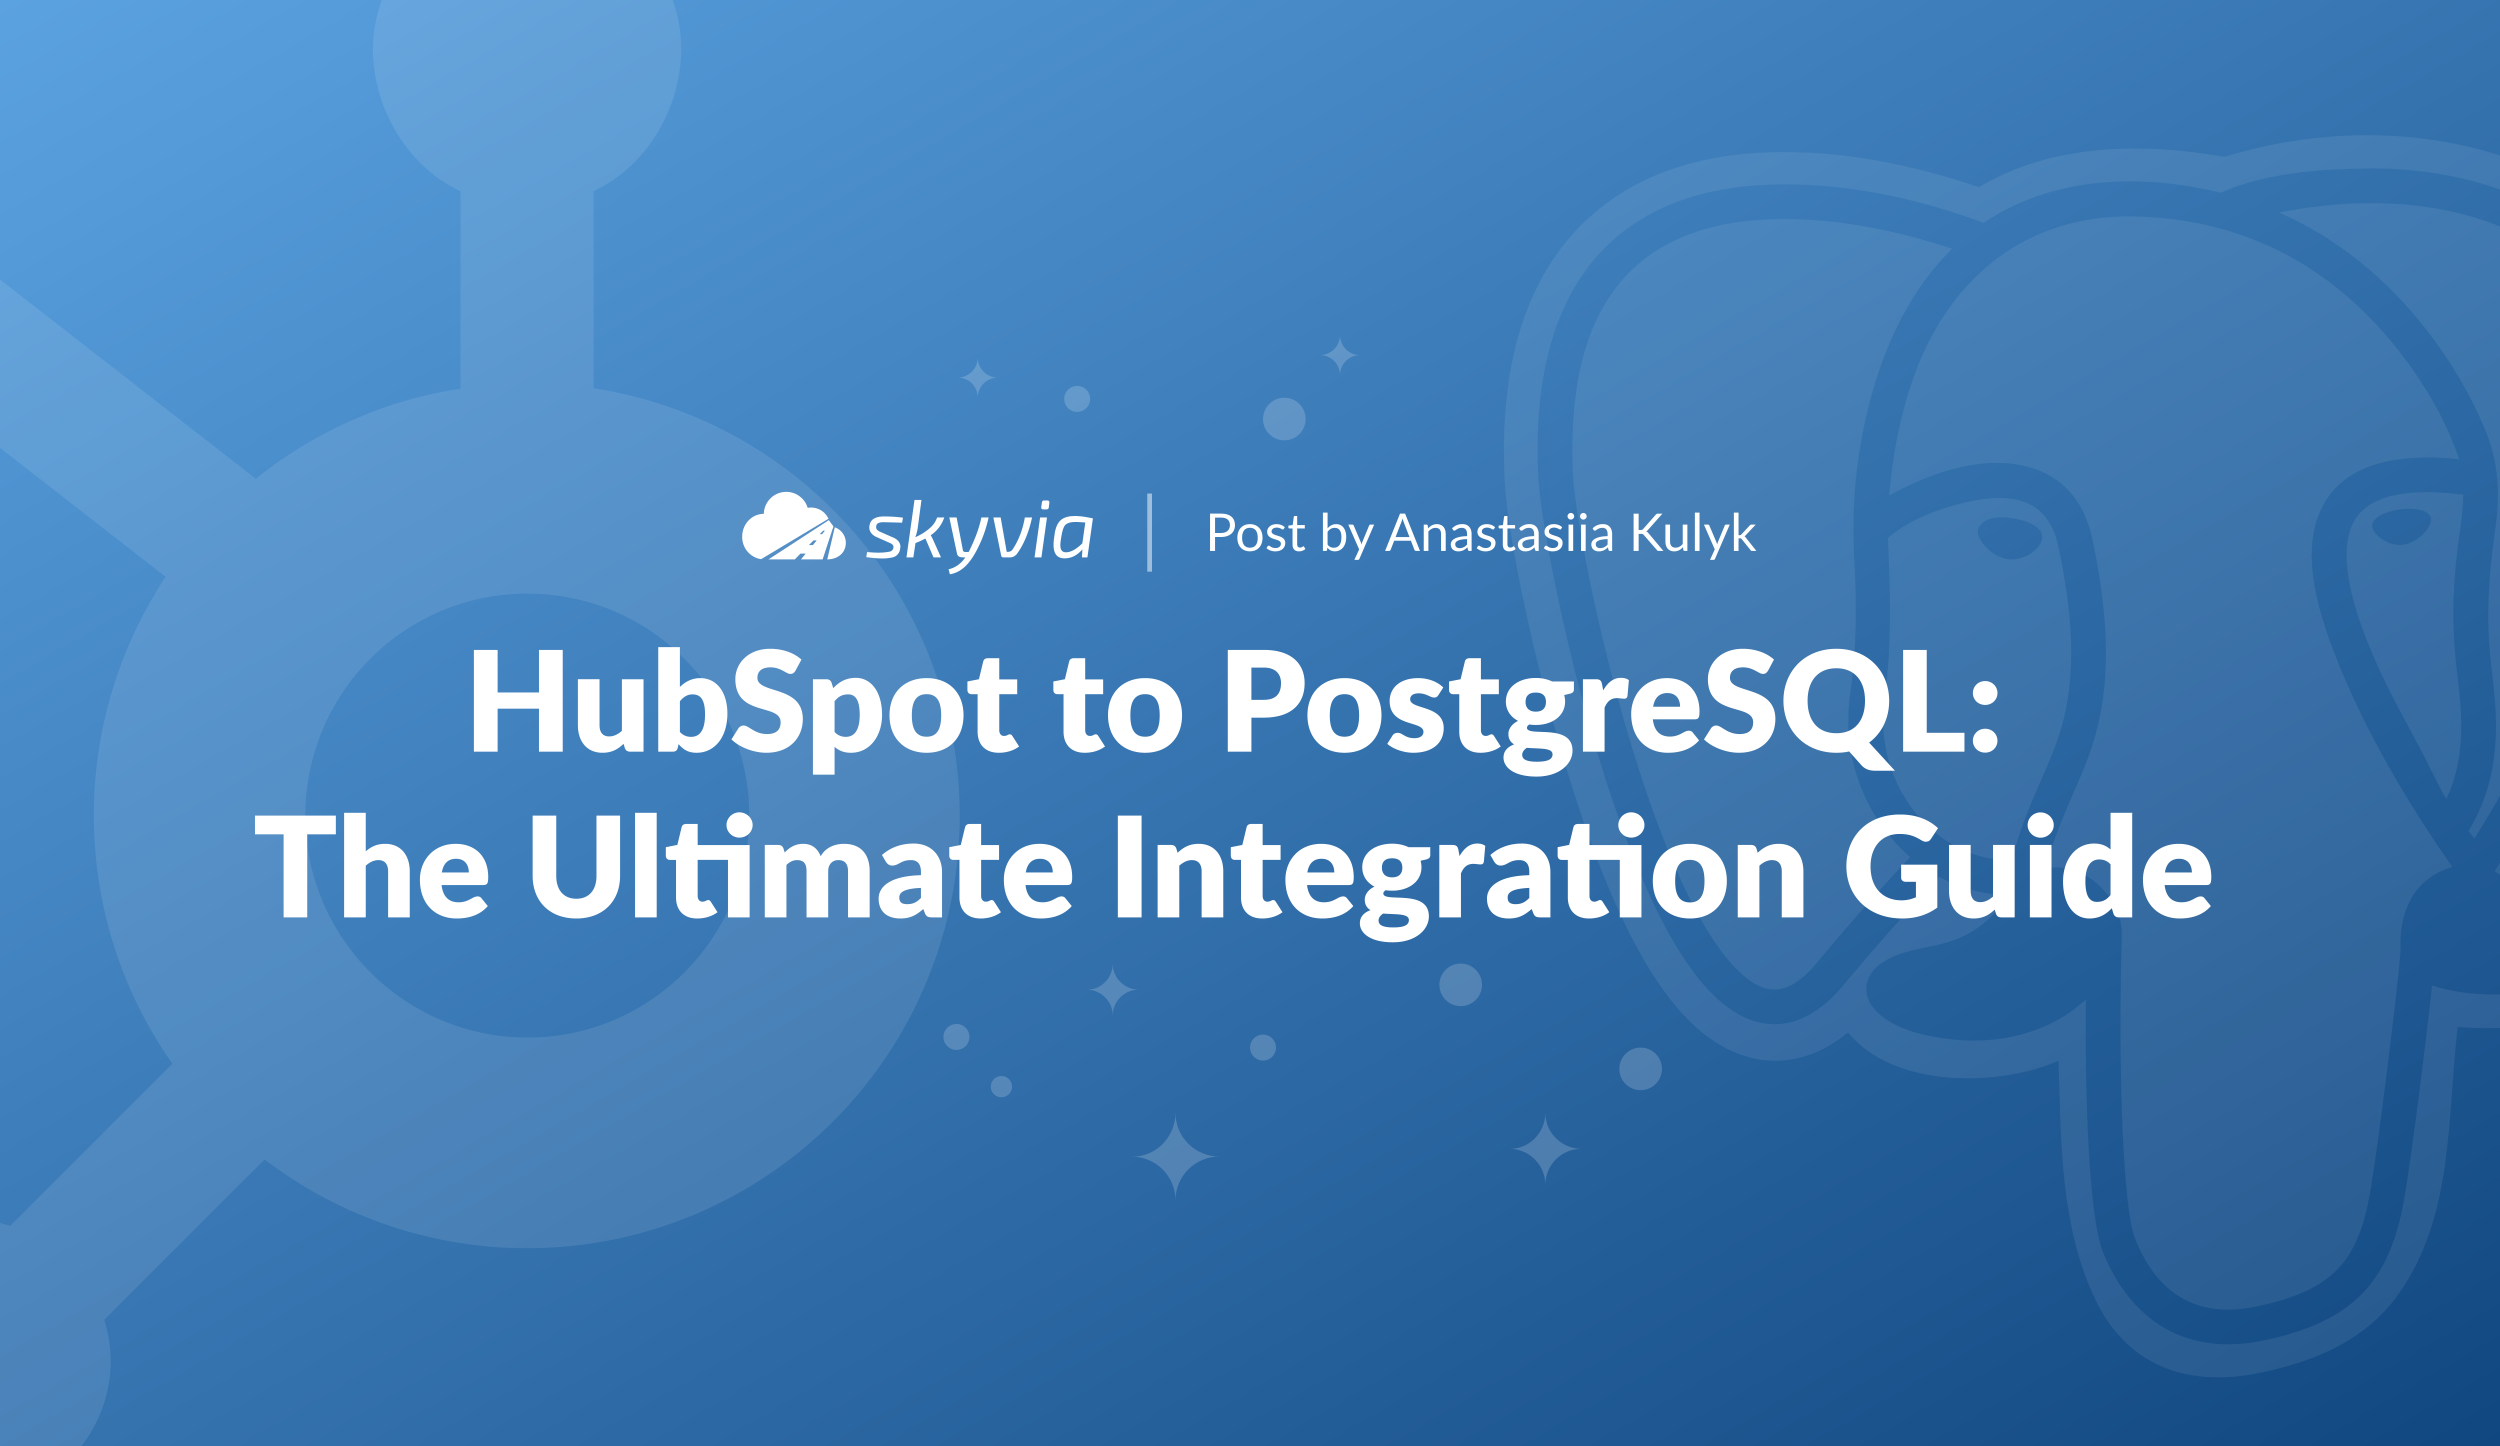 <?xml version="1.0" encoding="UTF-8"?> <svg xmlns="http://www.w3.org/2000/svg" width="2112" height="1222" fill="none"><rect width="100%" height="100%" fill="#808080" stroke="none"/><g clip-path="url(#hubspot-to-postgresql-the-ultimate-integration-guide__a)"><path fill="url(#hubspot-to-postgresql-the-ultimate-integration-guide__b)" d="M0 0h2112v1222H0z"></path><g opacity=".08" fill="#fff"><path d="M1618.24 314.322c30.13-80.975 95.07-132.93 183.49-131.48 95.87 1.572 170.53 44.197 224.79 113.567 21.45 27.423 39.83 58.437 50.99 91.562-58.91-6.032-96.91 6.745-114.42 37.92-15.72 27.992-12.43 66.387 4.54 113.826 24.25 67.78 62.99 133.768 104.08 192.709-32.94 9.509-45.37 38.049-43.71 71.225-2.6 33.115-18.55 161.992-25.68 203.319-10.34 59.95-32.66 83.16-95.46 96.62-51.05 10.94-84.65-10.84-103.19-57.17-9.78-24.47-14.57-135.923-11.19-256.776.87-30.974-32.79-63.833-64.55-55.626 6.41-24.457 16.51-47.683 26.57-70.799l2.37-5.455c11.22-25.869 17.69-47.714 20.66-75.731 3.76-35.446.81-76.847-10.1-127.334-6.29-29.07-22.17-48.475-45.55-57.502-40.6-15.677-89.83 1.244-125.86 21.381 2.89-35.474 9.79-70.855 22.22-104.256Z"></path><path d="M1495.9 185.319c51.93-1.878 104.13 8.672 153.33 24.799-25.44 24.893-44.67 56.777-58.51 93.964-11.31 30.404-18.46 62.786-22.3 95.377-2.95 25.11-3.18 49.918-1.81 75.146 2.16 39.629 1.65 74.172-3.58 111.561-7.7 55.083 13.89 106.242 50.67 137.806a2052.285 2052.285 0 0 0-78.75 89.32c-23.72 28.513-43.32 29.345-66.56 6.759-23.33-22.681-47.07-67.307-69.49-128.292-18.92-51.452-36.18-112.631-49.92-173.986-11.28-50.303-19.07-96.479-20.04-115.882-4.05-80.826 12.99-136.728 47.29-171.464 28.6-28.965 69.36-43.288 119.67-45.108Z"></path><path fill-rule="evenodd" clip-rule="evenodd" d="M1661.5 424.18c42.56-9.816 69.4.551 77.23 36.725 10.28 47.579 13.01 85.88 9.6 118.032-2.62 24.708-8.27 43.796-18.4 67.14-1.11 2.555-2.22 5.112-3.34 7.672-10.41 23.856-20.92 47.952-27.08 73.274-64.76-.058-117.61-63.743-107.4-136.79 6.33-45.259 4.87-90.249 2.78-135.689 18.05-15.661 43.8-25.103 66.61-30.364Zm38.41 13.569c-10.83-1.512-24.31-1.478-29.07 9.738-1.27 9.013 12.08 23.029 25.32 24.865 13.15 1.834 27.79-8.092 29.07-17.266 1.22-8.732-10.48-15.273-25.32-17.337Z"></path><path d="M1999.59 171.653c84.92-.789 158.3 27.42 210.86 94.579 18.44 23.571 17.38 92.307-4.95 178.778-22.51 87.148-63.16 181.452-115.13 263.361-.53-.66-2.83-3.542-5-6.271 13.3-21.948 20.34-45.056 22.48-70.412 1.74-20.586.64-37.253-3.38-70.723-4.44-36.951-2.28-73.828 3.11-110.544 4.67-31.861 3.91-58.539-8.44-88.206-11.39-27.369-28.22-56.709-49.49-83.897-33.84-43.259-75.22-77.185-124.05-98.691 23.24-4.783 48.27-7.735 73.99-7.974Z"></path><path fill-rule="evenodd" clip-rule="evenodd" d="M1988.7 440.27c11.23-19.992 40.19-28.919 92.25-22.371-.15 9.514-1.11 19.215-2.9 31.493-5.75 39.539-7.51 75.355-2.74 115.075 3.79 31.538 4.8 46.779 3.28 64.752-1.39 16.453-5.19 31.528-12 45.917-8.65-15.341-15.84-31.446-24.25-46.918-17.36-31.985-34.76-64.025-47.06-98.392-14.35-40.128-17-71.009-6.58-89.556Zm64.96-2.228c-.94-6.758-12.74-9.554-26.32-7.662-13.57 1.891-24.16 7.804-23.24 14.566 1.1 7.791 14.46 16.844 26.33 15.19 12.01-1.665 24.28-14.559 23.23-22.094Z"></path><path fill-rule="evenodd" clip-rule="evenodd" d="M1879.11 132.506c133.77-41.137 289.29-14.863 378.41 99.018 33.65 42.987 32.36 126.329 5.68 229.658-21.83 84.505-59.38 174.751-107.56 255.917 26.49-.74 52.36-10.455 78.77-9.551 30.18 1.033 56.28 24.223 53.23 56.051-3.94 41.237-50.56 68.731-83.85 84.18-38.72 17.988-85.26 23.321-127.53 19.793-9.05 76.133-3.06 158.828-49.45 224.878-27.85 39.65-69.95 57.12-115.71 66.93-69.5 14.9-116.74-10.75-141.07-61.79-29.89-62.7-28.74-133.614-31.02-201.441-50.49 22.09-139.06 23.602-177.81-23.96-42.25 34.928-91.91 31.272-132.89-8.559-31.24-30.368-58.45-81.525-83.67-150.138-37.15-101.038-70.67-250.652-73.5-307.185-4.8-96.093 17.1-167.988 64.15-215.518 40.44-40.851 95.3-59.975 159.35-62.097 60.06-1.989 120.39 10.188 177.13 29.382 62.21-36.901 137.88-37.829 207.34-25.568Zm239.38 30.011c-37.34-14.354-77.53-20.612-119.18-20.225-39.72.369-86.18 4.046-123.21 20.526-66.44-16.336-142.26-14.136-200.29 25.463-57.51-21.329-119.43-34.531-180.97-32.306-57.19 2.069-105 18.87-139.51 53.821-40.67 41.188-60.15 105.111-55.72 193.563 1.07 21.472 9.1 69.025 20.71 120.834 14.01 62.529 31.61 124.914 51.02 177.697 23.82 64.801 49.29 112.693 76.58 139.217 35.41 34.415 74.85 32.741 109.61-9.041 25.95-31.216 52.84-61.68 80.64-91.26 17.61 9.485 37.34 15.042 58.17 15.549.2 3.053-2.92 5.356-4.8 7.658l-.01.006c-16.96 20.789-34.03 30.258-59.74 35.328-16.11 3.175-32.64 6.435-45.06 16.563-10.17 8.293-12.93 20.273-7.07 31.14 6.57 12.178 24.06 21.752 41.98 26.23 48.96 12.251 101.97 6.199 140.46-28.75-.88 102.268 4.14 187.37 14.3 212.8 23.75 59.36 71.65 88.89 136.62 74.97 74.51-15.97 105.86-48.56 118.23-120.34 5.98-34.604 17.84-127.967 23.4-179.313 64.1 20.138 158.38-.082 197.19-58.622 6.9-10.404 8.89-24.834-2.26-33.318-8.17-6.216-19.88-6.618-36.17-3.254-28.9 5.965-78.65 18.188-105.73-1.402l-.16-.12c117.76-179.369 178.89-420.272 126.05-487.794-31.56-40.332-70.45-68.463-115.08-85.62Z"></path></g><path opacity=".18" fill-rule="evenodd" clip-rule="evenodd" d="M1132 317c0-9.546 7.75-17 17-17-9.54 0-17-7.755-17-17 0 9.544-7.75 17-17 17 9.54 0 17 7.454 17 17Zm-305.999 19c0-9.546 7.753-17 16.999-17-9.543 0-16.999-7.755-16.999-17 0 9.544-7.755 17-17.001 17 9.545 0 17.001 7.454 17.001 17ZM940.03 814c0 12.38 10.05 22.05 22.03 22.05-12.367 0-22.03 10.061-22.03 22.054 0-12.381-10.05-22.054-22.03-22.054 11.98.388 22.03-9.67 22.03-22.05Zm365.47 126c0 17.123 13.91 30.498 30.5 30.498-17.12 0-30.5 13.915-30.5 30.502 0-17.123-13.91-30.502-30.5-30.502 16.59.536 30.5-13.375 30.5-30.498Zm-312.47 0c0 20.81 16.89 37.064 37.03 37.064-20.79 0-37.03 16.911-37.03 37.066 0-20.807-16.894-37.066-37.03-37.066 20.136.652 37.03-16.254 37.03-37.064Z" fill="#fff"></path><path opacity=".18" d="M1085 336c-9.94 0-18 8.064-18 17.999 0 9.942 8.06 18 18 18s18-8.058 18-18c0-9.935-8.06-17.999-18-17.999Zm149 478c-9.94 0-18 8.064-18 17.999 0 9.942 8.06 18 18 18s18-8.058 18-18c0-9.935-8.06-17.999-18-17.999Zm152 71c-9.94 0-18 8.064-18 17.999 0 9.942 8.06 18 18 18s18-8.058 18-18c0-9.935-8.06-17.999-18-17.999ZM910 347.996c6.074 0 11-4.924 11-10.998 0-6.075-4.926-10.998-11-10.998s-11 4.923-11 10.998c0 6.074 4.926 10.998 11 10.998Zm-64 579c4.969 0 9-4.028 9-8.998S850.969 909 846 909s-9 4.028-9 8.998 4.031 8.998 9 8.998Zm221-31c6.07 0 11-4.924 11-10.998 0-6.075-4.93-10.998-11-10.998s-11 4.923-11 10.998c0 6.074 4.93 10.998 11 10.998Zm-259-9c6.074 0 11-4.924 11-10.998 0-6.075-4.926-10.998-11-10.998s-11 4.923-11 10.998c0 6.074 4.926 10.998 11 10.998Z" fill="#fff"></path><path d="M455.327 549.037h20.06V635h-20.06v-36.344h-34.928V635h-20.06v-85.963h20.06v35.931h34.928v-35.931Zm70.042 24.78h18.29V635h-11.328c-2.301 0-3.776-1.003-4.484-3.068l-1.062-3.54c-4.661 4.543-9.912 7.552-17.818 7.552-13.393 0-20.768-9.853-20.768-23.305v-38.822h18.29v38.822c0 6.077 2.773 9.499 8.142 9.499 4.012 0 7.434-1.829 10.738-4.72v-43.601Zm49.007-27.14v33.63c4.72-4.484 10.266-7.434 17.169-7.434 13.924 0 22.951 11.8 22.951 30.031 0 19.765-10.62 33.04-26.019 33.04-7.434 0-11.446-3.009-15.222-7.316l-.649 3.068c-.649 2.537-2.006 3.304-4.366 3.304h-12.154v-88.323h18.29Zm0 45.725v25.96c2.773 3.009 6.077 4.13 9.381 4.13 6.903 0 11.859-4.779 11.859-18.939 0-12.272-3.658-16.933-10.502-16.933-4.484 0-7.493 2.006-10.738 5.782Zm102.66-35.164-4.956 9.263c-1.18 1.888-2.301 2.832-4.366 2.832-3.599 0-8.024-5.546-16.756-5.546-7.493 0-11.092 3.422-11.092 8.85 0 13.924 38.35 6.018 38.35 34.81 0 15.871-11.21 28.497-30.798 28.497-10.679 0-22.774-4.602-29.5-11.328l5.9-9.322c.944-1.357 2.537-2.36 4.366-2.36 4.661 0 9.086 7.198 19.824 7.198 7.257 0 11.446-3.068 11.446-9.971 0-16.166-38.232-4.425-38.232-36.521 0-12.98 10.62-25.547 29.5-25.547 10.561 0 20.178 3.481 26.314 9.145Zm25.537 19.647 1.357 4.484c4.779-5.133 10.62-8.732 19.057-8.732 12.744 0 22.184 11.623 22.184 31.27 0 18.349-10.679 32.037-26.196 32.037-6.372 0-10.384-1.947-13.924-5.015v23.482h-18.29v-80.594h11.328c2.301 0 3.776 1.003 4.484 3.068Zm2.478 15.517v25.96c2.773 3.009 6.018 4.13 9.558 4.13 6.726 0 11.682-5.074 11.682-18.585 0-12.921-3.894-17.287-9.676-17.287-5.369 0-8.437 2.006-11.564 5.782Zm77.785-19.529c18.526 0 31.152 12.036 31.152 31.388 0 19.529-12.626 31.683-31.152 31.683-18.644 0-31.388-12.154-31.388-31.683 0-19.352 12.744-31.388 31.388-31.388Zm0 49.501c8.437 0 12.272-5.9 12.272-17.995s-3.835-17.936-12.272-17.936c-8.673 0-12.508 5.841-12.508 17.936 0 12.095 3.835 17.995 12.508 17.995Zm60.984 13.57c-11.564 0-17.936-7.021-17.936-17.877v-31.624h-5.192c-1.888 0-3.422-1.239-3.422-3.599v-7.139l9.735-1.888 3.599-14.927c.472-1.888 1.829-2.832 4.012-2.832h9.558v17.877h15.163v12.508h-15.163v30.385c0 2.832 1.416 4.897 4.012 4.897 2.714 0 3.304-1.357 4.838-1.357 1.121 0 1.652.472 2.36 1.593l5.546 8.673c-4.72 3.54-10.797 5.31-17.11 5.31Zm72.598 0c-11.564 0-17.936-7.021-17.936-17.877v-31.624h-5.192c-1.888 0-3.422-1.239-3.422-3.599v-7.139l9.735-1.888 3.599-14.927c.472-1.888 1.829-2.832 4.012-2.832h9.558v17.877h15.163v12.508h-15.163v30.385c0 2.832 1.416 4.897 4.012 4.897 2.714 0 3.304-1.357 4.838-1.357 1.121 0 1.652.472 2.36 1.593l5.546 8.673c-4.72 3.54-10.797 5.31-17.11 5.31Zm51.024-63.071c18.526 0 31.152 12.036 31.152 31.388 0 19.529-12.626 31.683-31.152 31.683-18.644 0-31.388-12.154-31.388-31.683 0-19.352 12.744-31.388 31.388-31.388Zm0 49.501c8.437 0 12.272-5.9 12.272-17.995s-3.835-17.936-12.272-17.936c-8.673 0-12.508 5.841-12.508 17.936 0 12.095 3.835 17.995 12.508 17.995Zm69.798-73.337h30.32c24.19 0 34.58 12.213 34.58 28.084 0 17.169-10.8 29.146-34.58 29.146h-10.38V635h-19.94v-85.963Zm19.94 42.185h10.38c10.39 0 14.64-5.192 14.64-14.101 0-7.847-4.61-13.157-14.64-13.157h-10.38v27.258Zm78.73-18.349c18.53 0 31.16 12.036 31.16 31.388 0 19.529-12.63 31.683-31.16 31.683-18.64 0-31.38-12.154-31.38-31.683 0-19.352 12.74-31.388 31.38-31.388Zm0 49.501c8.44 0 12.28-5.9 12.28-17.995s-3.84-17.936-12.28-17.936c-8.67 0-12.5 5.841-12.5 17.936 0 12.095 3.83 17.995 12.5 17.995Zm83.38-41.595-4.13 6.431c-.95 1.475-1.89 2.065-3.54 2.065-3.48 0-6.55-3.54-13.1-3.54-4.66 0-7.2 1.888-7.2 5.015 0 8.968 28.32 4.602 28.32 24.367 0 12.154-8.97 20.827-25.72 20.827-8.26 0-17.23-3.304-21.95-7.552l4.25-6.726c.94-1.593 2.3-2.537 4.6-2.537 4.25 0 6.02 4.484 14.04 4.484 5.67 0 7.67-2.655 7.67-5.31 0-9.735-28.55-3.776-28.55-26.078 0-10.384 7.96-19.352 24.19-19.352 8.91 0 16.58 3.363 21.12 7.906Zm31.42 55.165c-11.56 0-17.93-7.021-17.93-17.877v-31.624h-5.2c-1.88 0-3.42-1.239-3.42-3.599v-7.139l9.74-1.888 3.6-14.927c.47-1.888 1.83-2.832 4.01-2.832h9.56v17.877h15.16v12.508h-15.16v30.385c0 2.832 1.41 4.897 4.01 4.897 2.71 0 3.3-1.357 4.84-1.357 1.12 0 1.65.472 2.36 1.593l5.54 8.673c-4.72 3.54-10.79 5.31-17.11 5.31Zm60.51-60.239h18.41v6.667c0 2.065-1 3.127-3.78 3.776l-4.42 1.003c.47 1.711.77 3.54.77 5.487 0 12.213-10.86 19.824-24.78 19.824-1.89 0-3.72-.118-5.43-.413-1.36.826-2.01 1.77-2.01 2.773 0 8.201 38.47-4.307 38.47 19.352 0 11.092-10.91 21.889-30.44 21.889-19.12 0-27.85-7.788-27.85-16.048 0-5.428 3.3-8.968 8.97-11.151-3.01-1.829-4.84-4.484-4.84-8.968 0-3.658 2.54-8.201 8.2-10.856-6.37-3.363-10.33-9.027-10.33-16.402 0-12.272 10.98-19.883 25.26-19.883 5.19 0 9.79 1.003 13.8 2.95Zm-13.8 25.488c6.07 0 8.61-3.363 8.61-8.142 0-4.956-2.54-7.965-8.61-7.965-6.08 0-8.62 3.009-8.62 7.965 0 4.661 2.66 8.142 8.62 8.142Zm14.16 36.049c0-5.782-11.51-4.543-21.72-5.487-2.3 1.593-3.89 3.481-3.89 5.9 0 3.422 2.66 5.841 12.39 5.841 10.5 0 13.22-2.655 13.22-6.254Zm41.85-59.118.94 5.133c3.78-6.608 8.61-10.62 14.99-10.62 2.77 0 5.01.649 6.72 1.947l-1.18 13.452c-.41 1.711-1.24 2.242-2.83 2.242-1.3 0-4.19-.472-6.08-.472-5.37 0-8.26 3.009-10.44 8.024V635h-18.29v-61.183h10.86c3.65 0 4.66 1.18 5.31 4.307Zm78.18 29.559h-35.29c1.18 10.207 6.43 14.573 14.4 14.573 8.55 0 11.68-4.956 16.05-4.956 1.47 0 2.53.531 3.3 1.593l5.31 6.549c-7.49 8.614-17.93 10.502-26.31 10.502-17.11 0-31.04-11.21-31.04-32.863 0-16.343 11.57-30.208 30.21-30.208 16.17 0 27.5 10.325 27.5 28.025 0 5.428-.83 6.785-4.13 6.785Zm-35.05-10.62h22.77c0-5.782-2.83-11.564-10.73-11.564-6.91 0-10.8 4.071-12.04 11.564Zm102.1-39.825-4.96 9.263c-1.18 1.888-2.3 2.832-4.37 2.832-3.59 0-8.02-5.546-16.75-5.546-7.49 0-11.09 3.422-11.09 8.85 0 13.924 38.35 6.018 38.35 34.81 0 15.871-11.21 28.497-30.8 28.497-10.68 0-22.78-4.602-29.5-11.328l5.9-9.322c.94-1.357 2.54-2.36 4.36-2.36 4.67 0 9.09 7.198 19.83 7.198 7.26 0 11.44-3.068 11.44-9.971 0-16.166-38.23-4.425-38.23-36.521 0-12.98 10.62-25.547 29.5-25.547 10.56 0 20.18 3.481 26.32 9.145Zm80.38 70.092 21.77 23.777h-16.4c-4.72 0-8.32-1.003-11.57-4.307l-10.67-11.977c-3.37.767-6.97 1.121-10.8 1.121-26.79 0-44.72-19.116-44.72-43.955s17.93-43.896 44.72-43.896c26.73 0 44.6 19.175 44.6 43.896 0 14.75-6.19 27.435-16.93 35.341Zm-51.98-35.341c0 17.228 8.97 27.435 24.31 27.435 15.22 0 24.19-10.207 24.19-27.435 0-17.051-8.97-27.435-24.19-27.435-15.34 0-24.31 10.384-24.31 27.435Zm100.65 27.081h31.86V635h-51.81v-85.963h19.95v70.033Zm38.98-33.63c0-5.605 4.49-10.089 10.39-10.089 5.84 0 10.38 4.484 10.38 10.089 0 5.723-4.54 10.089-10.38 10.089-5.9 0-10.39-4.366-10.39-10.089Zm0 40.297c0-5.605 4.49-10.089 10.39-10.089 5.84 0 10.38 4.484 10.38 10.089 0 5.723-4.54 10.089-10.38 10.089-5.9 0-10.39-4.366-10.39-10.089Zm-1382.961 63.3v15.812h-24.19V775h-19.942v-70.151h-24.19v-15.812h68.322Zm25.262-2.36v32.509c4.425-3.776 9.263-6.313 16.402-6.313 13.393 0 20.768 9.794 20.768 23.246V775h-18.29v-38.881c0-5.959-2.773-9.499-8.142-9.499-4.012 0-7.434 1.829-10.738 4.72V775h-18.29v-88.323h18.29Zm99.334 61.006h-35.282c1.18 10.207 6.431 14.573 14.396 14.573 8.555 0 11.682-4.956 16.048-4.956 1.475 0 2.537.531 3.304 1.593l5.31 6.549c-7.493 8.614-17.936 10.502-26.314 10.502-17.11 0-31.034-11.21-31.034-32.863 0-16.343 11.564-30.208 30.208-30.208 16.166 0 27.494 10.325 27.494 28.025 0 5.428-.826 6.785-4.13 6.785Zm-35.046-10.62h22.774c0-5.782-2.832-11.564-10.738-11.564-6.903 0-10.797 4.071-12.036 11.564Zm113.635 22.184c10.679 0 16.992-7.257 16.992-19.293v-50.917h19.942v50.917c0 21.063-14.101 35.99-36.934 35.99-22.951 0-36.934-14.927-36.934-35.99v-50.917h19.942v50.858c0 12.036 6.313 19.352 16.992 19.352Zm49.582-72.57h18.29V775h-18.29v-88.323Zm99.328 10.325c0 5.9-5.074 10.62-11.21 10.62-5.9 0-10.856-4.72-10.856-10.62 0-5.9 4.956-10.738 10.856-10.738 6.136 0 11.21 4.838 11.21 10.738Zm-2.537 16.933V775h-18.29v-48.557h-25.606v30.385c0 2.832 1.416 4.897 4.012 4.897 2.714 0 3.304-1.357 4.838-1.357 1.121 0 1.652.472 2.36 1.593l5.546 8.673c-4.72 3.54-10.797 5.31-17.11 5.31-11.564 0-17.936-7.021-17.936-17.877v-31.624h-5.192c-1.888 0-3.422-1.239-3.422-3.599v-7.139l9.735-1.947 3.599-14.868c.472-1.888 1.829-2.832 4.012-2.832h9.558v17.877h43.896ZM664.374 775h-18.29v-61.183h11.328c2.301 0 3.776 1.003 4.484 3.068l1.003 3.304c4.071-4.189 8.732-7.316 15.753-7.316 7.375 0 12.154 4.13 14.691 10.502 4.071-7.552 12.095-10.502 19.647-10.502 14.042 0 21.712 8.555 21.712 23.246V775h-18.29v-38.881c0-6.313-2.714-9.499-8.142-9.499-4.956 0-8.614 3.363-8.614 9.499V775h-18.29v-38.881c0-7.021-2.773-9.499-8.142-9.499-3.304 0-6.254 1.593-8.85 4.13V775Zm84.026-46.964-3.304-5.723c7.375-6.549 16.461-9.676 26.786-9.676 14.868 0 23.954 10.148 23.954 24.131V775h-8.378c-3.481 0-4.956-.649-6.136-3.658l-1.298-3.363c-6.136 5.192-10.974 7.965-19.352 7.965-11.21 0-18.408-5.841-18.408-16.874 0-8.732 7.729-19.057 35.754-19.706v-2.596c0-7.139-3.068-10.148-8.496-10.148-8.614 0-10.089 4.602-15.812 4.602-2.537 0-4.189-1.475-5.31-3.186Zm29.618 30.562v-8.496c-14.632.649-18.29 3.894-18.29 8.083s2.301 5.664 6.726 5.664c4.72 0 7.965-1.534 11.564-5.251Zm50.476 17.346c-11.564 0-17.936-7.021-17.936-17.877v-31.624h-5.192c-1.888 0-3.422-1.239-3.422-3.599v-7.139l9.735-1.888 3.599-14.927c.472-1.888 1.829-2.832 4.012-2.832h9.558v17.877h15.163v12.508h-15.163v30.385c0 2.832 1.416 4.897 4.012 4.897 2.714 0 3.304-1.357 4.838-1.357 1.121 0 1.652.472 2.36 1.593l5.546 8.673c-4.72 3.54-10.797 5.31-17.11 5.31Zm73.149-28.261h-35.282c1.18 10.207 6.431 14.573 14.396 14.573 8.555 0 11.682-4.956 16.048-4.956 1.475 0 2.537.531 3.304 1.593l5.31 6.549c-7.493 8.614-17.936 10.502-26.314 10.502-17.11 0-31.034-11.21-31.034-32.863 0-16.343 11.564-30.208 30.208-30.208 16.166 0 27.494 10.325 27.494 28.025 0 5.428-.826 6.785-4.13 6.785Zm-35.046-10.62h22.774c0-5.782-2.832-11.564-10.738-11.564-6.903 0-10.797 4.071-12.036 11.564Zm97.823-48.026V775h-20.06v-85.963h20.06Zm29.351 27.848 1.062 3.54c4.779-4.425 9.857-7.552 17.817-7.552 13.39 0 20.77 9.794 20.77 23.246V775h-18.29v-38.881c0-5.959-2.77-9.499-8.14-9.499-4.02 0-7.437 1.829-10.741 4.72V775h-18.29v-61.183h11.328c2.301 0 3.776 1.003 4.484 3.068Zm72.569 59.059c-11.57 0-17.94-7.021-17.94-17.877v-31.624h-5.19c-1.89 0-3.42-1.239-3.42-3.599v-7.139l9.73-1.888 3.6-14.927c.47-1.888 1.83-2.832 4.01-2.832h9.56v17.877h15.16v12.508h-15.16v30.385c0 2.832 1.42 4.897 4.01 4.897 2.72 0 3.31-1.357 4.84-1.357 1.12 0 1.65.472 2.36 1.593l5.55 8.673c-4.72 3.54-10.8 5.31-17.11 5.31Zm73.15-28.261h-35.29c1.18 10.207 6.44 14.573 14.4 14.573 8.56 0 11.68-4.956 16.05-4.956 1.47 0 2.54.531 3.3 1.593l5.31 6.549c-7.49 8.614-17.93 10.502-26.31 10.502-17.11 0-31.04-11.21-31.04-32.863 0-16.343 11.57-30.208 30.21-30.208 16.17 0 27.5 10.325 27.5 28.025 0 5.428-.83 6.785-4.13 6.785Zm-35.05-10.62h22.77c0-5.782-2.83-11.564-10.73-11.564-6.91 0-10.8 4.071-12.04 11.564Zm85.44-21.358h18.41v6.667c0 2.065-1 3.127-3.78 3.776l-4.42 1.003c.47 1.711.76 3.54.76 5.487 0 12.213-10.85 19.824-24.78 19.824-1.88 0-3.71-.118-5.42-.413-1.36.826-2.01 1.77-2.01 2.773 0 8.201 38.47-4.307 38.47 19.352 0 11.092-10.92 21.889-30.45 21.889-19.11 0-27.84-7.788-27.84-16.048 0-5.428 3.3-8.968 8.96-11.151-3-1.829-4.83-4.484-4.83-8.968 0-3.658 2.53-8.201 8.2-10.856-6.37-3.363-10.33-9.027-10.33-16.402 0-12.272 10.98-19.883 25.25-19.883 5.2 0 9.8 1.003 13.81 2.95Zm-13.81 25.488c6.08 0 8.62-3.363 8.62-8.142 0-4.956-2.54-7.965-8.62-7.965-6.07 0-8.61 3.009-8.61 7.965 0 4.661 2.66 8.142 8.61 8.142Zm14.16 36.049c0-5.782-11.5-4.543-21.71-5.487-2.3 1.593-3.89 3.481-3.89 5.9 0 3.422 2.65 5.841 12.39 5.841 10.5 0 13.21-2.655 13.21-6.254Zm41.85-59.118.95 5.133c3.77-6.608 8.61-10.62 14.98-10.62 2.78 0 5.02.649 6.73 1.947l-1.18 13.452c-.41 1.711-1.24 2.242-2.83 2.242-1.3 0-4.19-.472-6.08-.472-5.37 0-8.26 3.009-10.44 8.024V775h-18.29v-61.183h10.85c3.66 0 4.66 1.18 5.31 4.307Zm30.27 9.912-3.31-5.723c7.38-6.549 16.46-9.676 26.79-9.676 14.87 0 23.95 10.148 23.95 24.131V775h-8.38c-3.48 0-4.95-.649-6.13-3.658l-1.3-3.363c-6.14 5.192-10.97 7.965-19.35 7.965-11.21 0-18.41-5.841-18.41-16.874 0-8.732 7.73-19.057 35.75-19.706v-2.596c0-7.139-3.06-10.148-8.49-10.148-8.62 0-10.09 4.602-15.81 4.602-2.54 0-4.19-1.475-5.31-3.186Zm29.61 30.562v-8.496c-14.63.649-18.29 3.894-18.29 8.083s2.3 5.664 6.73 5.664c4.72 0 7.96-1.534 11.56-5.251Zm97.27-61.596c0 5.9-5.08 10.62-11.21 10.62-5.9 0-10.86-4.72-10.86-10.62 0-5.9 4.96-10.738 10.86-10.738 6.13 0 11.21 4.838 11.21 10.738Zm-2.54 16.933V775h-18.29v-48.557h-25.61v30.385c0 2.832 1.42 4.897 4.02 4.897 2.71 0 3.3-1.357 4.83-1.357 1.12 0 1.66.472 2.36 1.593l5.55 8.673c-4.72 3.54-10.8 5.31-17.11 5.31-11.56 0-17.94-7.021-17.94-17.877v-31.624h-5.19c-1.89 0-3.42-1.239-3.42-3.599v-7.139l9.73-1.947 3.6-14.868c.48-1.888 1.83-2.832 4.02-2.832h9.55v17.877h43.9Zm41-1.062c18.52 0 31.15 12.036 31.15 31.388 0 19.529-12.63 31.683-31.15 31.683-18.65 0-31.39-12.154-31.39-31.683 0-19.352 12.74-31.388 31.39-31.388Zm0 49.501c8.44 0 12.27-5.9 12.27-17.995s-3.83-17.936-12.27-17.936c-8.67 0-12.51 5.841-12.51 17.936 0 12.095 3.84 17.995 12.51 17.995Zm56.17-45.489 1.06 3.54c4.78-4.425 9.86-7.552 17.82-7.552 13.4 0 20.77 9.794 20.77 23.246V775h-18.29v-38.881c0-5.959-2.77-9.499-8.14-9.499-4.01 0-7.44 1.829-10.74 4.72V775h-18.29v-61.183h11.33c2.3 0 3.77 1.003 4.48 3.068Zm122.22 24.544v-10.974h30.56v36.285c-8.79 6.431-18.82 9.204-29.67 9.204-28.38 0-47.14-18.762-47.14-43.955 0-25.665 17.7-43.896 45.43-43.896 14.39 0 25.07 4.956 31.97 11.564l-5.78 8.791c-.88 1.357-1.83 2.183-2.71 2.36-.89.177-1.48.295-1.83.295-1.12 0-2.36-.413-3.6-1.18-6.31-3.776-10.74-5.369-18.76-5.369-14.87 0-24.31 10.974-24.31 27.435 0 18.172 10.56 28.615 26.14 28.615 4.78 0 8.49-1.003 12.21-2.596v-13.039h-8.5c-2.53 0-4.01-1.475-4.01-3.54Zm77.62-27.612h18.29V775h-11.32c-2.3 0-3.78-1.003-4.49-3.068l-1.06-3.54c-4.66 4.543-9.91 7.552-17.82 7.552-13.39 0-20.77-9.853-20.77-23.305v-38.822h18.29v38.822c0 6.077 2.78 9.499 8.15 9.499 4.01 0 7.43-1.829 10.73-4.72v-43.601Zm51.31-16.756c0 5.782-5.07 10.62-11.21 10.62-5.9 0-10.85-4.838-10.85-10.62 0-5.959 4.95-10.738 10.85-10.738 6.14 0 11.21 4.779 11.21 10.738Zm-20.18 16.756h18.29V775h-18.29v-61.183Zm68.16-27.14h18.29V775h-11.33c-2.3 0-3.77-1.003-4.48-3.068l-1.42-4.661c-4.83 5.192-10.62 8.673-18.99 8.673-12.75 0-22.19-11.564-22.19-31.329 0-18.29 10.56-31.978 26.2-31.978 6.37 0 10.38 1.947 13.92 5.015v-30.975Zm0 69.443v-25.901c-2.77-3.068-6.02-4.13-9.56-4.13-6.72 0-11.68 5.074-11.68 18.526 0 12.921 3.9 17.287 9.68 17.287 5.37 0 8.38-2.006 11.56-5.782Zm80.98-8.437h-35.29c1.18 10.207 6.43 14.573 14.4 14.573 8.55 0 11.68-4.956 16.05-4.956 1.47 0 2.53.531 3.3 1.593l5.31 6.549c-7.49 8.614-17.93 10.502-26.31 10.502-17.11 0-31.04-11.21-31.04-32.863 0-16.343 11.57-30.208 30.21-30.208 16.17 0 27.5 10.325 27.5 28.025 0 5.428-.83 6.785-4.13 6.785Zm-35.05-10.62h22.77c0-5.782-2.83-11.564-10.73-11.564-6.91 0-10.8 4.071-12.04 11.564ZM661.67 415.705c-9.236 1.257-16.181 9.058-16.377 18.383-10.1 0-18.289 8.615-18.289 19.242-.186 9.454 6.63 17.594 15.965 19.068l56.923-34.139a16.081 16.081 0 0 0-17.54-9.215c-2.67-8.937-11.446-14.597-20.682-13.339Zm136.045 21.427a28.984 28.984 0 0 1-11.428 15.041 38.003 38.003 0 0 1 2.007 3.883l6.652 14.833h-6.304l-6.858-15.943a87.376 87.376 0 0 1-8.382 3.882l-1.801 12.061h-5.819l6.789-48.521h5.888l-3.117 23.429a41.196 41.196 0 0 1-2.078 8.041 47.635 47.635 0 0 0 11.845-7.348 20.693 20.693 0 0 0 6.581-9.358h6.025Zm-56.759 16.773c-3.991-1.606-7.278-5.069-6.442-9.635.967-7.312 7.943-8.096 14.132-7.971 4.75.065 9.491.413 14.2 1.04l-.762 4.229c-5.68-.184-10.113-.3-13.3-.348-2.638-.125-8.568-.496-8.52 3.467-.69 2.642 2.033 4.097 4.087 4.921l9.421 4.159c4.137 1.497 7.74 4.817 6.719 9.565-.375 3.723-2.829 6.797-6.546 7.556-7.126 1.693-14.942.69-22.132-.208l.692-4.298c6.372.535 13.255.958 19.535-.485a3.772 3.772 0 0 0 2.701-3.119c.55-2.461-1.722-3.59-3.602-4.367-3.409-1.465-6.788-3.007-10.183-4.506Zm94.202-16.773h-6.096c-2.101 10.287-6.039 19.766-10.667 29.113-1.373 0-4.627.684-4.92-1.318l-5.334-27.795h-6.165l6.513 30.637c.798 3.443 4.227 3.119 6.996 3.119-3.341 4.988-8.223 8.738-14.131 10.05l1.108 4.229c10.983-1.852 17.472-10.657 22.444-19.893a105.827 105.827 0 0 0 10.252-28.142Zm36.727 0c-2.214 10.545-6.093 21.342-12.331 30.222-1.552 2.244-3.868 3.671-6.65 3.535h-5.195a1.811 1.811 0 0 1-1.94-1.596l-6.581-32.161h6.166l5.126 29.112c2.027 0 3.662-.2 4.918-2.01 5.375-7.968 8.803-17.681 10.391-27.102h6.096Zm2.084 33.756h5.818l4.711-33.756h-5.819l-4.71 33.756Zm10.875-48.105a1.59 1.59 0 0 1 1.663 1.942l-.485 3.949a1.799 1.799 0 0 1-1.94 1.665h-2.701c-1.294 0-1.871-.648-1.732-1.942l.554-3.881a1.74 1.74 0 0 1 1.869-1.733h2.772Z" fill="#fff"></path><path fill-rule="evenodd" clip-rule="evenodd" d="M914.007 470.888h4.641l4.642-32.995c-7.553-1.49-20.223-4.219-27.016 1.353-3.997 3.435-5.11 9.404-5.681 14.382-1.132 7.768-1.552 18.091 8.797 18.091 5.681.002 10.691-2.54 15.032-7.624l-.415 6.793Zm.346-11.853 2.494-17.606c-4.808-.2-13.14-1.687-16.868 2.045-1.501 1.501-2.667 5.048-3.498 10.64-.585 4.292-2.486 12.477 4.087 12.476 4.018 0 8.613-2.518 13.785-7.555Z" fill="#fff"></path><path d="M698.878 472.577c7.355 0 14.423-3.93 15.545-12.041a13.938 13.938 0 0 0-9.187-15.064l-6.358 27.105Z" fill="#fff"></path><path fill-rule="evenodd" clip-rule="evenodd" d="M680.654 467.658h-4.385l-4.842 4.918h-22.222l50.979-33.166 3.921 5.306-9.149 27.86h-18.3l3.998-4.918Zm2.736-7.208 3.877-3.936 2.7.001-3.202 3.935h-3.375Zm9.09-9.207h2.022l2.376-2.92h-1.521l-2.877 2.92Z" fill="#fff"></path><path opacity=".5" fill="#fff" d="M969.211 416.942h4v66h-4z"></path><path d="M1022.24 433.916h9.3c7.99 0 11.75 3.85 11.75 9.768 0 5.852-4.14 9.966-11.75 9.966h-5.06v11.792h-4.24v-31.526Zm4.24 16.346h5.06c4.86 0 7.5-2.706 7.5-6.578 0-4.026-2.46-6.402-7.5-6.402h-5.06v12.98Zm29.49-7.458c6.51 0 10.61 4.51 10.61 11.484 0 7.018-4.1 11.462-10.61 11.462-6.58 0-10.65-4.444-10.65-11.462 0-6.974 4.07-11.484 10.65-11.484Zm0 19.888c4.4 0 6.56-3.102 6.56-8.382 0-5.302-2.16-8.426-6.56-8.426-4.46 0-6.62 3.124-6.62 8.426 0 5.28 2.16 8.382 6.62 8.382Zm29.43-17.292-.88 1.43c-.17.33-.44.484-.81.484-.86 0-2.13-1.584-5.19-1.584-2.64 0-4.29 1.43-4.29 3.234 0 4.576 11.55 2.442 11.55 9.658 0 4.092-2.99 7.172-8.43 7.172-3.1 0-5.67-1.122-7.43-2.706l.92-1.496c.24-.374.53-.594 1.03-.594 1.08 0 2.12 1.98 5.68 1.98 3.08 0 4.55-1.694 4.55-3.674 0-4.906-11.59-2.354-11.59-10.032 0-3.432 2.88-6.468 7.92-6.468 2.93 0 5.28.99 6.97 2.596Zm12.02 20.394c-3.52 0-5.48-2.024-5.48-5.72v-13.64h-2.68c-.46 0-.84-.264-.84-.858v-1.562l3.65-.462.91-6.886c.08-.44.39-.748.9-.748h1.98v7.678h6.44v2.838h-6.44v13.376c0 1.87 1.01 2.772 2.44 2.772 1.65 0 2.35-1.056 2.82-1.056.19 0 .39.132.55.374l1.14 1.87c-1.34 1.254-3.37 2.024-5.39 2.024Zm24.12-32.758v13.332c1.87-2.178 4.18-3.564 7.26-3.564 5.24 0 8.47 4.136 8.47 10.912 0 7.216-3.65 12.034-9.59 12.034-2.92 0-4.84-1.144-6.33-3.168l-.2 2.024c-.11.55-.46.836-1.01.836h-2.53v-32.406h3.93Zm0 16.258v10.78c1.43 1.936 3.15 2.64 5.2 2.64 4.2 0 6.49-2.97 6.49-8.844 0-5.456-2.05-7.942-5.72-7.942-2.56 0-4.36 1.232-5.97 3.366Zm36.25-6.138h3.11l-12.43 28.864c-.27.594-.6.968-1.41.968h-2.91l4.07-8.844-9.19-20.988h3.39c.68 0 1.05.396 1.21.814l5.96 14.036c.24.616.44 1.254.59 1.936.2-.682.42-1.342.66-1.958l5.79-14.014c.17-.462.64-.814 1.16-.814Zm29.24-9.24 12.6 31.526h-3.3c-.77 0-1.21-.418-1.45-1.012l-2.95-7.612h-14.14l-2.95 7.612a1.513 1.513 0 0 1-1.43 1.012h-3.3l12.6-31.526h4.32Zm-8.06 19.822h11.77l-4.95-12.826c-.28-.77-.63-1.804-.92-2.948-.31 1.188-.62 2.178-.95 2.97l-4.95 12.804Zm27.19-9.768.31 2.42c1.93-2.178 4.29-3.586 7.41-3.586 4.86 0 7.46 3.388 7.46 8.448v14.19h-3.94v-14.19c0-3.366-1.52-5.324-4.66-5.324-2.31 0-4.34 1.188-6.03 3.102v16.412h-3.94v-22.286h2.35c.55 0 .91.264 1.04.814Zm21.28 3.586-.71-1.254c2.47-2.376 5.26-3.542 8.72-3.542 5.01 0 7.76 3.41 7.76 8.426v14.256h-1.74c-.77 0-1.12-.198-1.36-.924l-.44-2.112c-2.33 2.156-4.36 3.388-7.77 3.388-3.45 0-6.27-1.892-6.27-5.918 0-3.52 3.63-6.71 13.75-6.952v-1.738c0-3.454-1.51-5.258-4.4-5.258-3.85 0-5.03 2.354-6.38 2.354-.52 0-.9-.308-1.16-.726Zm11.94 12.474v-4.62c-7.23.242-9.98 1.848-9.98 4.29 0 2.376 1.62 3.344 3.67 3.344 2.71 0 4.55-1.144 6.31-3.014Zm23.66-14.63-.88 1.43c-.18.33-.44.484-.82.484-.86 0-2.13-1.584-5.19-1.584-2.64 0-4.29 1.43-4.29 3.234 0 4.576 11.55 2.442 11.55 9.658 0 4.092-2.99 7.172-8.43 7.172-3.1 0-5.67-1.122-7.43-2.706l.92-1.496c.24-.374.53-.594 1.04-.594 1.07 0 2.11 1.98 5.67 1.98 3.08 0 4.56-1.694 4.56-3.674 0-4.906-11.6-2.354-11.6-10.032 0-3.432 2.88-6.468 7.92-6.468 2.93 0 5.28.99 6.98 2.596Zm12.01 20.394c-3.52 0-5.47-2.024-5.47-5.72v-13.64h-2.69c-.46 0-.83-.264-.83-.858v-1.562l3.65-.462.9-6.886c.09-.44.4-.748.9-.748h1.98v7.678h6.45v2.838h-6.45v13.376c0 1.87 1.01 2.772 2.44 2.772 1.65 0 2.36-1.056 2.82-1.056.2 0 .4.132.55.374l1.14 1.87c-1.34 1.254-3.36 2.024-5.39 2.024Zm9.06-18.238-.7-1.254c2.46-2.376 5.26-3.542 8.71-3.542 5.02 0 7.77 3.41 7.77 8.426v14.256h-1.74c-.77 0-1.12-.198-1.37-.924l-.44-2.112c-2.33 2.156-4.35 3.388-7.76 3.388-3.46 0-6.27-1.892-6.27-5.918 0-3.52 3.63-6.71 13.75-6.952v-1.738c0-3.454-1.52-5.258-4.4-5.258-3.85 0-5.04 2.354-6.38 2.354-.53 0-.9-.308-1.17-.726Zm11.95 12.474v-4.62c-7.24.242-9.99 1.848-9.99 4.29 0 2.376 1.63 3.344 3.67 3.344 2.71 0 4.56-1.144 6.32-3.014Zm23.65-14.63-.88 1.43c-.17.33-.44.484-.81.484-.86 0-2.14-1.584-5.19-1.584-2.64 0-4.29 1.43-4.29 3.234 0 4.576 11.55 2.442 11.55 9.658 0 4.092-3 7.172-8.43 7.172-3.1 0-5.68-1.122-7.44-2.706l.93-1.496c.24-.374.53-.594 1.03-.594 1.08 0 2.11 1.98 5.68 1.98 3.08 0 4.55-1.694 4.55-3.674 0-4.906-11.59-2.354-11.59-10.032 0-3.432 2.88-6.468 7.92-6.468 2.92 0 5.28.99 6.97 2.596Zm10.15-9.24c0 1.496-1.32 2.772-2.84 2.772-1.49 0-2.75-1.276-2.75-2.772 0-1.54 1.26-2.816 2.75-2.816 1.52 0 2.84 1.276 2.84 2.816Zm-4.75 6.996h3.91v22.286h-3.91v-22.286Zm15.32-6.996c0 1.496-1.32 2.772-2.84 2.772-1.49 0-2.75-1.276-2.75-2.772 0-1.54 1.26-2.816 2.75-2.816 1.52 0 2.84 1.276 2.84 2.816Zm-4.75 6.996h3.91v22.286h-3.91v-22.286Zm10.48 4.4-.7-1.254c2.46-2.376 5.25-3.542 8.71-3.542 5.01 0 7.76 3.41 7.76 8.426v14.256h-1.73c-.77 0-1.13-.198-1.37-.924l-.44-2.112c-2.33 2.156-4.35 3.388-7.76 3.388-3.46 0-6.27-1.892-6.27-5.918 0-3.52 3.63-6.71 13.75-6.952v-1.738c0-3.454-1.52-5.258-4.4-5.258-3.85 0-5.04 2.354-6.38 2.354-.53 0-.91-.308-1.17-.726Zm11.95 12.474v-4.62c-7.24.242-9.99 1.848-9.99 4.29 0 2.376 1.63 3.344 3.67 3.344 2.71 0 4.56-1.144 6.32-3.014Zm26.22-26.114v13.816h1.6c1.12 0 1.72-.242 2.27-.924l10.49-11.88c.6-.77 1.17-1.012 2.11-1.012h3.61l-12.01 13.574c-.59.704-1.1 1.144-1.72 1.43.8.264 1.41.77 2.03 1.584l12.54 14.938h-3.7c-1.12 0-1.52-.308-1.93-.902l-10.87-12.518c-.6-.726-1.1-1.012-2.49-1.012h-1.93v14.432h-4.25v-31.526h4.25Zm37.25 9.24h3.92v22.286h-2.33c-.55 0-.91-.264-1.06-.814l-.31-2.398c-1.93 2.134-4.29 3.564-7.39 3.564-4.88 0-7.46-3.366-7.46-8.426v-14.212h3.92v14.212c0 3.366 1.52 5.302 4.68 5.302 2.31 0 4.34-1.166 6.03-3.102v-16.412Zm10.26-10.12h3.92v32.406h-3.92v-32.406Zm26.39 10.12h3.1l-12.43 28.864c-.26.594-.59.968-1.4.968h-2.91l4.07-8.844-9.19-20.988h3.38c.69 0 1.06.396 1.21.814l5.97 14.036c.24.616.44 1.254.59 1.936.2-.682.42-1.342.66-1.958l5.79-14.014c.17-.462.63-.814 1.16-.814Zm6.56-10.12h3.94v19.074h1.01c.6 0 .93-.11 1.37-.616l7.04-7.546c.42-.506.79-.792 1.56-.792h3.54l-8.2 8.734c-.4.506-.82.88-1.28 1.166.53.352.95.792 1.32 1.386l8.71 11h-3.5c-.68 0-1.14-.176-1.49-.77l-7.33-9.13c-.44-.616-.75-.748-1.63-.748h-1.12v10.648h-3.94v-32.406Z" fill="#fff"></path><path fill-rule="evenodd" clip-rule="evenodd" d="M501.42 161.523v166.482c150.722 23.297 270.863 137.756 301.75 287.108s-34.237 302.179-163.355 383.348c-129.117 81.169-295.069 73.609-416.269-18.969L88.025 1115.01A117.31 117.31 0 0 1 93.56 1149c0 65.68-53.24 118.92-118.916 118.92-65.676 0-118.916-53.24-118.916-118.92 0-65.67 53.24-118.91 118.916-118.91a117.44 117.44 0 0 1 33.988 5.53l136.991-136.991C59.253 775.754 57.021 612.5 140.002 487.31l-450.151-350.435c-60.4 34.668-136.874 21.876-182.702-30.561-45.829-52.438-48.267-129.936-5.824-185.15 42.443-55.213 117.962-72.785 180.421-41.981 62.458 30.804 94.485 101.417 76.514 168.7l457.848 356.575a363.755 363.755 0 0 1 172.969-76.107V161.523c-44.98-21.008-73.811-69.964-74.031-119.608.19-70.755 61.393-128.066 132.148-128.256 70.755.19 128.066 57.501 128.257 128.256-.22 49.644-29.051 98.6-74.031 119.608ZM257.967 688.675c-.175 103.507 83.991 187.662 187.498 187.901 103.552 0 187.498-83.946 187.498-187.498.047-103.508-83.79-187.473-187.297-187.584-103.507-.112-187.524 83.674-187.699 187.181Z" fill="#fff" fill-opacity=".1"></path></g><defs><linearGradient id="hubspot-to-postgresql-the-ultimate-integration-guide__b" x1="0" y1="0" x2="1059.42" y2="1831.02" gradientUnits="userSpaceOnUse"><stop stop-color="#5BA2E1"></stop><stop offset="1" stop-color="#114780"></stop></linearGradient><clipPath id="hubspot-to-postgresql-the-ultimate-integration-guide__a"><path fill="#fff" d="M0 0h2112v1222H0z"></path></clipPath></defs></svg> 